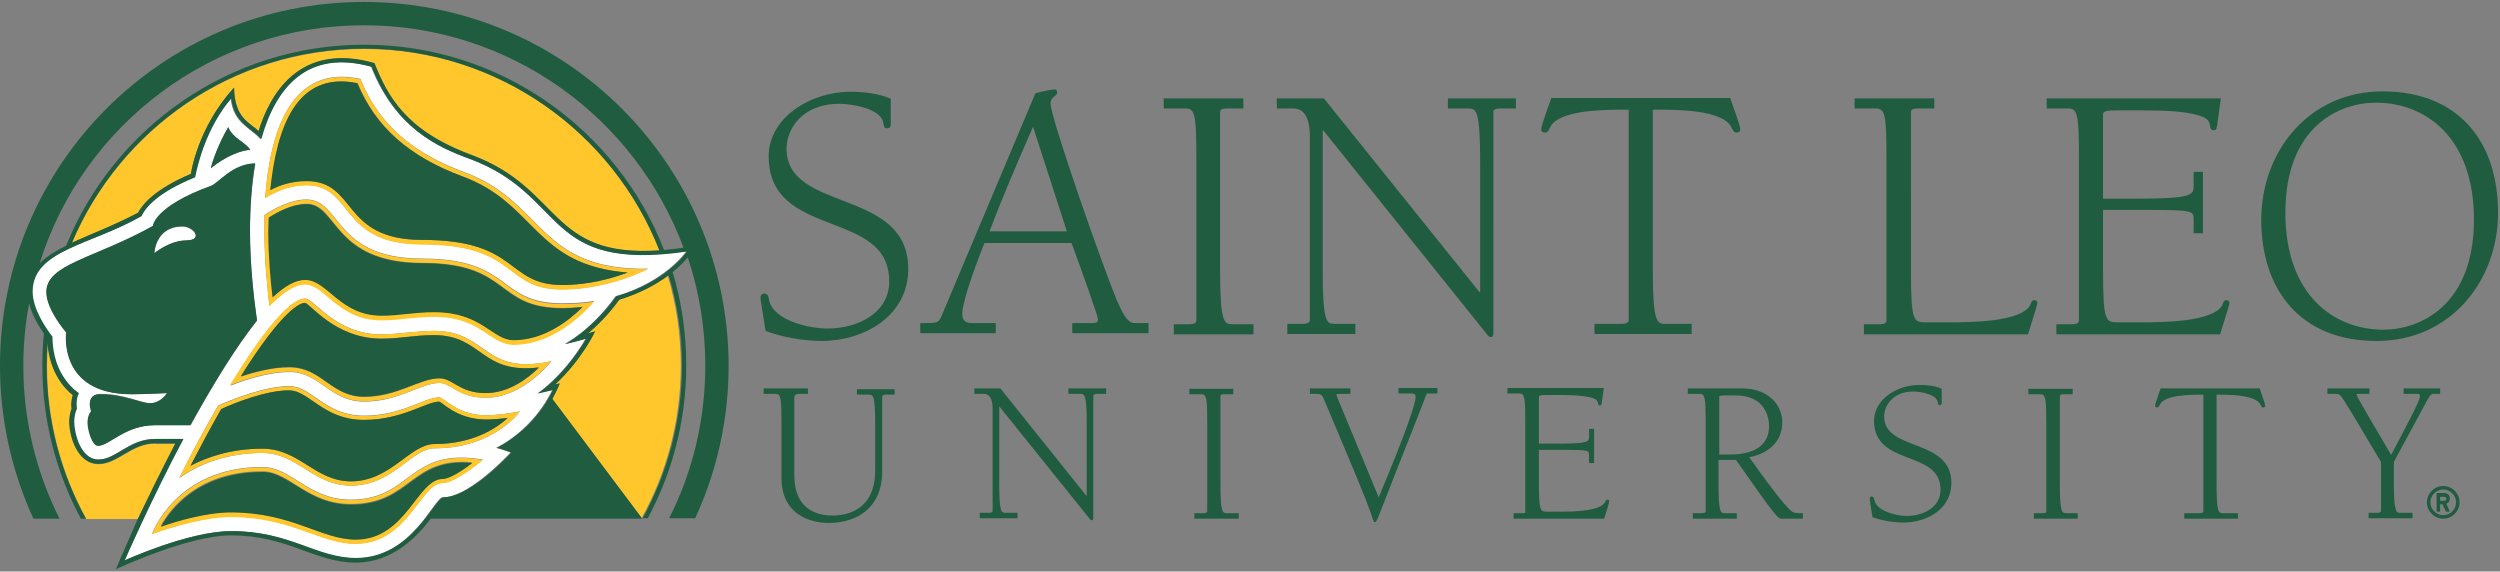 <svg width="643" height="147" fill="none" xmlns="http://www.w3.org/2000/svg"><rect width="100%" height="100%" fill="#808080" stroke="none"/><path d="M113.9 127.9c6.1 0 14.9-8.9 17.4-11.5-.9-.3-2.1-.8-3.7-1.2 10.4-5.4 14.4-14.9 14.4-14.9s-1.5.4-3.8.9c7.8-5.6 12.4-14.1 12.4-14.1s-2.3.7-5.4 1.4c6.4-3.7 10.9-9.2 13.1-12.3 12.9-3.7 18.2-11.6 18.2-11.6-37.2 5.4-30.5-14.4-55.8-23.8-8.5-3.1-19.1-8-25.3-23.7-16.1-4.4-24.5 4.8-28.4 18.7-2.7-3-7-4.1-7.7-10.5C53 32.7 50.7 42 50 45.6c-9.1 3.7-12.5 7.5-13.8 10-12.9 7.5-28 8.8-28 19.4 0 4.6 3.3 9.4 5.1 11.6 0 10.4 6.8 14.5 6.8 14.5-.9 1.8-.5 4-.5 4-.4.9-.7 1.9-.7 3.4 0 2.6 1.5 9.7 6.3 9.7 4.6 0 7.9-5.3 14.6-5.3h7.1C38.5 129.1 32 144.2 32 144.2s16.5-7.6 27.4-7.6c15.2 0 21.7 7 32.1 7 14.5-.1 20.1-15.7 22.4-15.7zM92.7 20.3c5 12.6 14.8 19.6 26.8 24 20.7 7.7 18.8 25.3 47.2 24.8 0 0-10.1 5.3-22.1 5.3-15.3 0-11.1-11.6-36-11.6-21.7 0-17.5-15.2-29.8-15.2-4.9 0-8.9 2.2-10.6 3.3 1.2-16.6 6.5-34.6 24.5-30.6zM68 55.3c2.3-1.5 6.6-4 10.8-4 9.1 0 6.9 15.2 29.8 15.2 23.4 0 19.1 11.5 36 11.5 3 0 5.7-.2 8.2-.6-2.7 3.1-10.6 11.1-20.7 11.1-6.1 0-8.3-7.2-20.4-7.2-5.2 0-9 .9-13.6.9-11.3 0-14.5-9.2-19.6-9.2-2.7 0-5.8 2.1-9.2 5.6-.4-3.1-1.3-11.4-1.3-19.1v-4.2zm10.5 21.5c2.4 0 7.7 9.2 19.6 9.2 4.1 0 9.1-.9 13.6-.9 13.8 0 12.5 11.6 30.1 7.8 0 0-7.2 9.4-16.8 9.4-7.1 0-9-3.8-11.9-3.8-4.9 0-10.5 4.8-19.4 4.8-8.9 0-11.4-7.6-19.2-7.6-5.8 0-12.2 2.3-15.2 3.5 7.9-13.3 15.2-22.4 19.2-22.4zM58.7 32.7c1.2 2.9 3.9 3.5 5.7 5.8-4.4.5-8.3 3.2-10.2 4.8.5-1.9 1.8-5.9 4.5-10.6zM40 109.3c-7.7 0-11.8 5.3-14.6 5.3-1.4 0-2.7-4.1-2.7-6 0-2 .9-2.9.9-2.9s-1.7-4.4 2.3-4.4c6.1 0 10.5 2.4 12.8 2.4 2.9 0 4.4-2.6 4.4-2.6s-5.4.3-9.1.3c-19.1 0-16.9-15.9-16.9-15.9S12 79.7 12 75.1c0-7.1 12.3-8.5 27.4-16.9 0 0 .3-5 14.9-10.3 2-.7 5.4-5.7 11.4-5.8-1 5.5-1.4 11.4-1.4 17.4 0 8.8 1 17.4 1.8 23-5.6 7-11.6 16.9-17 26.8H40zm16.1-5c3.9-1.7 12.1-5 18.3-5 5.9 0 9.1 7.6 19.2 7.6 9.8 0 15.5-4.7 19.4-4.7 1.2 0 4.5 4.6 11.9 4.6 4.2 0 8.8-1 8.8-1s-6.6 9.5-21.9 9.5c-6 0-10.7 9.6-21.5 9.6-9.7 0-13.8-8.4-22.8-8.4-10.9 0-18.1 4.1-21.4 6.5 3.3-6.7 6.7-13 10-18.7zm-17 33s6.1-17.2 28.4-17.2c7.5 0 11.8 8.4 22.7 8.4 15.8 0 14.8-13.6 34-10.3 0 0-7.1 6-10.4 6-5.7 0-8.8 15.6-22.4 15.6-9 0-16.5-7-32.1-7-8.4.1-20.2 4.5-20.2 4.5z" fill="#fff"/><path d="M46.9 58.3c-7 0-7.2 6.9-7.2 6.9s3.8-3.3 8.2-3.3c4.5 0 2-3.6-1-3.6z" fill="#fff"/><path d="M49.1 44.8S50.7 33 60.2 22.6c.2 8 4.1 8.9 6.3 11.2 2.8-9.3 10.4-23.1 29.8-17.5 3.3 8.4 7.9 17.3 24.9 23.6 23.5 8.7 19.8 26.5 48.4 24.5-11.9-30.3-41.4-51.8-75.9-51.8-33.8 0-62.8 20.6-75.2 49.9 4.8-2.2 10.8-4.3 17-7.7 1.4-2.6 4.9-6.3 13.6-10zm102 41c.8-.2 1.8-.5 1.8-.5s-3.3 7.1-10.3 13.6c.6-.1 1.2-.3 1.2-.3s-.5 1.6-1.9 4l23.1 30.7c6.4-11.6 10.1-25 10.1-39.3 0-8.1-1.2-15.9-3.4-23.2-3 2.3-7.2 4.6-12.7 6.3-1.4 2.3-4.2 5.6-7.9 8.7zM40 114.1c-6.2 0-9.7 5.3-14.6 5.3-5.6 0-7.5-7.5-7.5-10.8 0-1.2.2-2.3.6-3.4 0 0-.3-1.5.3-3.5-1.7-1.3-6-5.5-6.5-13.5-.1 2-.2 4-.2 6 0 14.2 3.7 27.6 10.1 39.3h13.5c2.6-5.5 5.9-12.2 9.6-19.3H40v-.1zm73.8 10.2c3.4 0 10.4-6 10.4-6-19.2-3.3-18.2 10.3-34 10.3-10.9 0-15.2-8.4-22.7-8.4-22.2 0-28.4 17.2-28.4 17.2s11.7-4.4 20.2-4.4c15.6 0 23.1 6.9 32.1 6.9 13.6 0 16.7-15.6 22.4-15.6zm-22.4 14.4c-8.9 0-16.3-7-32.1-7-6.3 0-14.1 2.3-18 3.6 2.5-4.6 9.7-14.1 26.2-14.1 6.9 0 11.5 8.4 22.7 8.4 15.5 0 15.4-12.2 31.2-10.7-2.6 2-6 4.1-7.6 4.1-6.6.1-9.4 15.7-22.4 15.7z" fill="#FFC72C"/><path d="M46.1 122.9c3.3-2.4 10.5-6.4 21.4-6.4 9 0 13.1 8.4 22.8 8.4 10.9 0 15.5-9.6 21.5-9.6 15.3 0 21.9-9.5 21.9-9.5s-4.6 1-8.8 1c-7.4 0-10.7-4.6-11.9-4.6-3.9 0-9.6 4.8-19.4 4.8-10.1 0-13.4-7.6-19.2-7.6-6.2 0-14.4 3.3-18.3 5-3.3 5.6-6.7 11.9-10 18.5zm28.3-22.5c5.2 0 8.8 7.6 19.2 7.6 9.8 0 16.1-4.7 19.3-4.7.8 0 4.4 4.6 12 4.6 2 0 4-.2 5.7-.4-3 2.7-9 6.7-18.8 6.7-6.4 0-11.3 9.6-21.5 9.6-9.3 0-13.3-8.4-22.8-8.4-8.2 0-14.4 2.3-18.5 4.4 2.7-5.1 5.3-10.1 7.9-14.6 3.5-1.6 11.6-4.8 17.5-4.8zm34.2-37.5c24.9 0 20.7 11.6 36 11.6 12 0 22.1-5.3 22.1-5.3-28.4.5-26.5-17.1-47.2-24.8-11.9-4.4-21.7-11.4-26.8-24-18.1-4-23.3 13.9-24.5 30.6 1.7-1.1 5.7-3.3 10.6-3.3 12.3-.1 8.1 15.2 29.8 15.2zM92 21.4c4.7 11.3 13.3 18.9 27.1 24 18.9 7 18.3 22.8 42.4 24.7-4 1.5-10.1 3.2-16.8 3.2-14.6 0-10.9-11.6-36-11.6-21.2 0-16.7-15.2-29.9-15.2-3.8 0-7 1.2-9.2 2.4C71.2 33.4 76 18.1 92 21.4z" fill="#FFC72C"/><path d="M68 59.5c0 7.7.9 16 1.3 19.3 3.4-3.5 6.5-5.6 9.2-5.6 5.1 0 8.4 9.2 19.6 9.2 4.6 0 8.4-.9 13.6-.9 12.1 0 14.3 7.2 20.4 7.2 10.1 0 18-8 20.7-11.1-2.5.4-5.2.6-8.2.6-16.9 0-12.6-11.6-36-11.6-22.9 0-20.7-15.2-29.8-15.2-4.2 0-8.5 2.5-10.8 4v4.1zm1.2-3.6c2.2-1.4 6-3.5 9.7-3.5 8 0 6.7 15.2 29.8 15.2 22.9 0 18.5 11.6 36 11.6 1.8 0 3.5-.1 5.2-.3-3.6 3.6-10 8.5-17.7 8.5-5.5 0-8.1-7.2-20.4-7.2-5.5 0-8.6.9-13.6.9-10.7 0-13.9-9.2-19.6-9.2-2.4 0-5.2 1.5-8.3 4.4-.5-4-1.1-10.6-1.1-16.9-.1.1 0-2.6 0-3.5z" fill="#FFC72C"/><path d="M74.4 95.6c7.8 0 10.3 7.6 19.3 7.6s14.5-4.7 19.3-4.7c3 0 4.8 3.8 11.9 3.8 9.6 0 16.8-9.4 16.8-9.4-17.6 3.8-16.3-7.8-30.1-7.8-4.5 0-9.5.9-13.6.9-11.9 0-17.2-9.2-19.6-9.2-4 0-11.2 9.1-19.3 22.3 3.1-1.2 9.5-3.5 15.3-3.5zm4.1-17.7c1.2 0 7.7 9.2 19.6 9.2 5.3 0 8.2-.9 13.6-.9 12.5 0 11.9 10.1 27 8.3-2.7 2.7-7.7 6.6-13.7 6.6-6.8 0-8.4-3.8-11.9-3.8-5.1 0-10.8 4.8-19.4 4.8-8.6 0-10.9-7.6-19.3-7.6-4.4 0-9 1.2-12.4 2.4 10.9-17.5 15.3-19 16.5-19z" fill="#FFC72C"/><path d="M205.7 101.3h2.1v-1.4h-11.4v1.4h3.1c1.3 0 1.5 1.1 1.5 7.1v14.5c0 9.5 7.4 11.6 12.2 11.6 6.5 0 13.7-3.3 13.7-13.3V102c0-.4.5-.5 1-.5h2.2v-1.4h-9.7v1.4h3c1.2 0 1.7.2 1.7 7.7v11.7c0 10.6-7.6 11.7-11.1 11.7-3.3 0-9.7-1.2-9.7-10.3v-20.2c.2-.8.8-.8 1.4-.8zm51.3 3.2l23.4 29.1c.1.1.2.2.4.2.4 0 .4-.3.4-.8v-31.2c0-.4.5-.5 1.1-.5h2.2v-1.4h-9.7v1.4h3c1.2 0 1.7.2 1.7 7.7v18.5h-.1l-22.1-27.6h-6.7v1.4h2.4c1.9 0 2.3 2 2.3 3.9v26.2c0 .4-.5.5-1 .5H252v1.4h9.7v-1.4h-3c-1.2 0-1.7-.1-1.7-7.7v-19.7zm52.4 27.5h-2.2v1.4h11.4V132h-3c-1.2 0-1.7-.2-1.7-7.7v-22.4c0-.5.6-.5 1.2-.5h2.1V100h-11.3v1.4h3.1c1.3 0 1.5 1.1 1.5 7.1v23c0 .4-.5.5-1.1.5zm35.4-30.7h2.5v-1.4h-10.4v1.4h1.1c1.6 0 2 0 2.6 1.6 4.2 10 11.6 27.2 12.5 30.7.2.5.3.7.5.7.4 0 .6-.6 1.2-2.1 5.7-14.7 11.3-28.5 11.9-30.4.2-.5.3-.6.6-.6h2.4v-1.4h-10v1.4h2.8c1 0 1.6 0 1.6.9 0 1.7-2.4 8.9-9.5 25.8-4.8-11.7-10.9-26.1-10.9-26.4.1-.2.6-.2 1.1-.2zm46.7 30.7h-2.2v1.4h23.3c.7-2.2 1.3-4.2 1.3-4.5 0-.2-.2-.4-.4-.4-.4 0-.5.3-.6.5-1.1 2.6-8.9 2.6-11.5 2.6H398c-1.8 0-2.2 0-2.2-7.4v-8.5h6.7c6.2 0 6.2.2 6.2 1.4v2h1.3v-8.8h-1.3v2.1c0 1.2-.3 1.7-7.9 1.7h-5v-12c0-.5.9-.5 1.9-.5h3.9c2.4 0 5.6.1 7.8.7.9.3 1.5.6 1.6 1.4.1.3.1.6.5.6s.4-.3.5-.9l.5-3.6h-24.8v1.4h3.1c1.3 0 1.5 1.1 1.5 7.1v23.2c.2.4-.2.5-.8.5zm55-13.7c10.3 14.7 10.7 15.1 11.8 15.1h5.4V132c-1.7 0-2.3 0-3-.6-1.7-1.4-5.5-6.3-10.8-13.8 4.8-.9 8.5-3.9 8.5-9 0-4.4-3.5-8.7-10.4-8.7h-13.9v1.4h3.1c1.3 0 1.5 1 1.5 7.1v23.1c0 .4-.5.5-1.1.5h-2.2v1.4h11.3V132h-3c-1.2 0-1.7-.2-1.7-7.7v-6h4.5zm-4.4-16.1c0-.5.9-.5 2-.5h2.3c7.7 0 8.6 5.8 8.6 7.9 0 5.8-5.2 7.3-9.9 7.3h-2.9v-14.7h-.1zm48.3 30.5c-2.4 0-7.6-1.1-8.3-4-.1-.4-.2-1-.7-1-.3 0-.5.2-.5.6 0 .4.3 2.1.7 4.7 2.3.9 5.5 1.4 7.9 1.4 6.3 0 12.4-3.6 12.4-10.2 0-11.6-17.3-8-17.3-17.1 0-2.7 2.2-6.4 7.5-6.4 1.6 0 6 .6 6.3 2.8.1.4.1.7.5.7s.5-.3.5-.6V100c-1.7-.8-4-1-5.7-1-5.9 0-11.7 3.8-11.7 9.2 0 11.9 17.1 7.4 17.1 17.7.1 4.4-4.2 6.8-8.7 6.8zm34.9-.7h-2.2v1.4h11.3V132h-2.9c-1.2 0-1.7-.2-1.7-7.7v-22.4c0-.5.6-.5 1.2-.5h2.1V100h-11.4v1.4h3.1c1.3 0 1.5 1.1 1.5 7.1v23c.1.4-.4.5-1 .5zm56.1-27.9c.2.3.3.7.7.7.3 0 .5-.1.5-.4 0-.3-.1-.8-1.4-4.5h-25.5c-1.3 3.7-1.4 4.2-1.4 4.5 0 .3.3.4.5.4.4 0 .5-.4.7-.7 1.2-2.6 8.1-2.6 11.2-2.6v30c0 .4-.5.5-1.1.5h-3.8v1.4h13.8V132h-3.8c-1.2 0-1.7-.1-1.7-7.7v-22.8c3.2 0 10.1 0 11.3 2.6zm34.3 20.2v-5.5l8.6-15.9c.6-1 .8-1.5 1.5-1.6h1.8v-1.4h-9.4v1.4h3.4c.5 0 .8 0 .8.7 0 1.1-3.4 7.4-7.4 15-3.2-5.5-8.9-15-8.9-15.5 0-.2.1-.2.9-.2h2.4v-1.4h-10.8v1.4h1.8c1.2 0 1.4 0 2.6 1.9 2.2 3.4 5.2 8.7 9.4 15.6v12.6c0 .4-.5.5-1 .5h-2.2v1.4h11.3v-1.4h-3c-1.2.1-1.8-.1-1.8-7.6zM212.8 84.5c-4.4 0-13.8-1.9-15-7.3-.1-.8-.3-1.7-1.2-1.7-.6 0-1 .4-1 1.1 0 .7.6 3.8 1.3 8.5 4.1 1.6 9.9 2.6 14.3 2.6 11.3 0 22.4-6.6 22.4-18.5 0-21-31.3-14.4-31.3-31 0-4.9 3.9-11.5 13.6-11.5 2.9 0 10.8 1.1 11.3 5 .1.8.2 1.3 1 1.3s.9-.6.9-1.1v-6.5c-3.1-1.4-7.2-1.8-10.3-1.8-10.7 0-21.1 6.9-21.1 16.6 0 21.5 31 13.4 31 32.1.1 8-7.8 12.2-15.9 12.2zm59.1-60.8c0-.4-.2-.7-.6-.7-.7 0-2.9.4-5 1l-24.1 57.2c-.8 1.9-1 1.9-5.5 1.9v2.6h19.4v-2.6h-6.2c-2.3 0-2.4-1.6-2.4-2.4 0-2.6 2.4-9.9 5.7-18.2h22.4c3 8.1 6.8 18.9 6.8 19.6 0 .8-.2 1-1.8 1h-4.8v2.6h19.6v-2.6h-3.5c-2.1 0-3.3-2.9-4.7-6-3.5-8.4-17-46.7-17-50.6.1-1.8 1.7-1.6 1.7-2.8zm2.5 35.8h-19.9c3.3-8.6 6.2-15.5 11.2-26.9l8.7 26.9zm25-31.6h5.6c2.4 0 2.7 1.9 2.7 12.8v41.7c0 .8-.9 1-1.9 1h-3.9V86h20.5v-2.6H317c-2.1 0-3.2-.3-3.2-13.9V28.8c0-.9 1.1-.9 2.2-.9h3.8v-2.6h-20.5v2.6h.1zm72.9 0h5.3c2.1 0 3.1.3 3.1 13.9v33.3h-.2l-40-49.8h-12.1v2.6h4.3c3.3 0 4.2 3.6 4.2 7v47.4c0 .8-.9 1-1.9 1h-3.9v2.6h17.5v-2.6h-5.3c-2.1 0-3.1-.3-3.1-13.9V33.6h.2l42.3 52.7c.2.2.4.4.7.4.7 0 .7-.6.7-1.4V28.8c0-.8.9-.9 1.9-.9h3.9v-2.6h-17.5v2.6h-.1zm62.9 55.4h-6.9c-2.1 0-3.2-.3-3.2-13.9V28.2c5.7 0 18.2-.1 20.3 4.7.3.6.6 1.2 1.2 1.2.5 0 1-.2 1-.8 0-.5-.2-1.4-2.6-8.1h-46c-2.4 6.7-2.6 7.6-2.6 8.1 0 .6.5.8 1 .8.7 0 1-.7 1.2-1.2 2.1-4.8 14.6-4.7 20.3-4.7v54.1c0 .8-.9 1-1.9 1h-6.9v2.6h25v-2.6h.1zm41.7-55.4h5.6c2.4 0 2.7 1.9 2.7 12.8v41.7c0 .8-.8 1-1.9 1h-3.9V86h42.2c1.2-4 2.4-7.5 2.4-8.1 0-.4-.3-.7-.7-.7-.7 0-.9.5-1 1-1.9 4.7-16.1 4.7-20.8 4.7h-6.1c-3.2 0-3.9 0-3.9-13.3V28.8c0-.9 1-.9 2.2-.9h3.8v-2.6H477v2.6h-.1zm67.5.5h7.1c4.4 0 10.1.1 14.1 1.3 1.5.5 2.7 1.1 2.8 2.6.1.6.2 1.2 1 1.2.7 0 .7-.5.9-1.6l.9-6.6h-44.8v2.6h5.6c2.4 0 2.7 1.9 2.7 12.8v41.7c0 .8-.9 1-1.9 1h-3.9V86H571c1.2-4 2.4-7.5 2.4-8.1 0-.4-.3-.7-.7-.7-.7 0-.9.5-1 1-1.9 4.7-16.1 4.7-20.8 4.7h-6.1c-3.2 0-3.9 0-3.9-13.4V54H553c11.2 0 11.2.3 11.2 2.5V60h2.4V44.2h-2.4V48c0 2.1-.6 3.1-14.2 3.1h-9.1V29.4c0-1 1.7-1 3.5-1zm68.4-4.9c-18.9 0-31.2 15.4-31.2 33 0 18.1 10.1 31.2 29.7 31.2 18.9 0 31.2-15.4 31.2-33 0-18.2-10.1-31.2-29.7-31.2zm.2 61.3c-12.5 0-25.2-8.7-25.2-30.1 0-22.1 13.8-28.3 23.3-28.3 12.5 0 25.2 8.7 25.2 30.1 0 22.1-13.9 28.3-23.3 28.3zm17.1 43.4c0-.8-.6-1.4-1.4-1.4h-2v4.8h.9v-1.9h.6l.9 1.9h1l-.9-2c.5-.2.9-.7.9-1.4zm-1.4.6h-1.1v-1h1.1c.3 0 .5.2.5.5 0 .2-.2.5-.5.5z" fill="#205C40"/><path d="M628.4 125c-2.3 0-4.2 1.9-4.2 4.2 0 2.3 1.9 4.2 4.2 4.2 2.3 0 4.2-1.9 4.2-4.2 0-2.3-1.9-4.2-4.2-4.2zm0 7.5c-1.8 0-3.3-1.5-3.3-3.3 0-1.8 1.5-3.3 3.3-3.3 1.8 0 3.3 1.5 3.3 3.3 0 1.8-1.5 3.3-3.3 3.3zM29.8 146.4s18.5-8.7 29.6-8.7c14.8 0 21.5 7 32.1 7 9.5 0 15.8-6.7 19.3-11.3h54.4l-23.1-30.8c1.3-2.4 1.9-4 1.9-4s-.6.1-1.2.3c7-6.5 10.3-13.7 10.3-13.7s-1 .3-1.8.5c3.7-3.1 6.4-6.4 8-8.6 5.5-1.7 9.6-4 12.7-6.3 2.2 7.4 3.4 15.1 3.4 23.2 0 14.2-3.7 27.6-10.1 39.3h1.3c6.3-11.7 9.9-25.1 9.9-39.3 0-8.4-1.2-16.4-3.5-24 1.7-1.4 3-2.7 3.9-3.8 2.9 8.7 4.5 18.1 4.5 27.8 0 14.1-3.3 27.5-9.3 39.3h6.7c5.5-11.9 8.6-25.2 8.6-39.3-.1-51.6-42-93.5-93.8-93.5C41.9.5 0 42.4 0 94.1c0 14 3.1 27.3 8.6 39.3h6.7C9.4 121.6 6 108.3 6 94.1c0-5.5.5-10.9 1.5-16.1.7 3 2.4 5.8 3.8 7.8-.3 2.7-.4 5.5-.4 8.3 0 14.2 3.6 27.6 9.9 39.3h1.3c-6.4-11.6-10.1-25-10.1-39.3 0-2 .1-4 .2-6 .5 8 4.8 12.2 6.5 13.5-.6 2-.3 3.5-.3 3.5-.4 1.1-.6 2.2-.6 3.4 0 3.4 1.9 10.8 7.5 10.8 5 0 8.4-5.3 14.6-5.3h5.2c-3.7 7.1-7 13.9-9.6 19.3-3.5 7.9-5.7 13.1-5.7 13.1zM93.6 6.5c37.7 0 69.8 23.8 82.2 57.2-1.8.3-3.5.4-5 .6-12-30.9-42-52.8-77.1-52.8C59 11.5 29.3 32.9 17 63.2c-2.8 1.4-5.1 2.8-6.8 4.5C21.3 32.2 54.5 6.5 93.6 6.5zm76 57.9c-28.6 1.9-24.9-15.9-48.4-24.6-17-6.3-21.5-15.2-24.9-23.6-19.4-5.5-26.9 8.2-29.8 17.5-2.2-2.2-6.2-3.2-6.3-11.2-9.5 10.4-11.1 22.2-11.1 22.2-8.7 3.7-12.2 7.4-13.6 10-6.3 3.3-12.2 5.5-17 7.7 12.4-29.3 41.4-49.9 75.2-49.9 34.5.1 64 21.6 75.9 51.9zM40 112.9c-6.7 0-10.1 5.3-14.6 5.3-4.8 0-6.3-7.1-6.3-9.7 0-1.4.3-2.5.7-3.4 0 0-.4-2.2.5-4 0 0-6.8-4.1-6.8-14.5-1.7-2.2-5.1-7.1-5.1-11.6 0-10.7 15.1-12 28-19.4 1.2-2.6 4.7-6.3 13.8-10 .7-3.6 3-12.9 9.3-20.3.7 6.4 5 7.4 7.7 10.5 3.9-13.9 12.3-23.1 28.4-18.6 6.2 15.7 16.8 20.6 25.3 23.7 25.3 9.4 18.6 29.2 55.8 23.8 0 0-5.3 7.9-18.2 11.5-2.2 3.1-6.8 8.6-13.1 12.3 3.1-.7 5.4-1.4 5.4-1.4s-4.7 8.5-12.4 14.1c2.3-.5 3.8-.9 3.8-.9s-4 9.5-14.4 14.9c1.6.4 2.8.8 3.7 1.2-2.4 2.6-11.3 11.5-17.4 11.5-2.3 0-8 15.6-22.5 15.6-10.3 0-16.8-6.9-32.1-6.9-10.9 0-27.4 7.5-27.4 7.5s6.5-15 15.1-31.2H40z" fill="#205C40"/><path d="M59.4 131.8c15.8 0 23.2 7 32.1 7 13 0 15.8-15.6 22.4-15.6 1.7 0 5-2.1 7.6-4.1-15.8-1.5-15.7 10.7-31.2 10.7-11.2 0-15.9-8.4-22.7-8.4-16.4 0-23.7 9.5-26.2 14.1 3.9-1.4 11.7-3.7 18-3.7z" fill="#205C40"/><path d="M112.9 103.3c-3.2 0-9.5 4.7-19.3 4.7-10.5 0-14.1-7.6-19.3-7.6-5.9 0-13.9 3.2-17.4 4.8-2.6 4.5-5.2 9.4-7.9 14.6 4.1-2.2 10.3-4.4 18.5-4.4 9.5 0 13.5 8.4 22.8 8.4 10.2 0 15.1-9.6 21.5-9.6 9.8 0 15.8-4 18.8-6.7-1.7.2-3.7.4-5.7.4-7.6-.1-11.2-4.6-12-4.6zm-4.3-41.6c25.1 0 21.4 11.6 36 11.6 6.8 0 12.8-1.7 16.8-3.2-24-1.9-23.5-17.7-42.4-24.7-13.8-5.1-22.5-12.8-27.1-24-16-3.3-20.8 12-22.4 27.5 2.2-1.2 5.5-2.3 9.2-2.3 13.3-.1 8.8 15.1 29.9 15.1z" fill="#205C40"/><path d="M78.5 72c5.7 0 8.9 9.2 19.6 9.2 5 0 8-.9 13.6-.9 12.3 0 14.9 7.2 20.4 7.2 7.7 0 14.1-4.9 17.7-8.5-1.7.1-3.4.3-5.2.3-17.5 0-13.1-11.6-36-11.6-23.1 0-21.8-15.2-29.8-15.2-3.7 0-7.5 2.1-9.7 3.5 0 .9-.1 3.6-.1 3.6 0 6.2.6 12.9 1.1 16.9 3.2-3 5.9-4.5 8.4-4.5z" fill="#205C40"/><path d="M74.4 94.4c8.4 0 10.7 7.6 19.2 7.6 8.6 0 14.3-4.7 19.4-4.7 3.5 0 5.1 3.8 11.9 3.8 6 0 11-3.9 13.7-6.6-15.1 1.8-14.5-8.3-27-8.3-5.4 0-8.3.9-13.6.9-11.9 0-18.4-9.2-19.6-9.2-1.1 0-5.6 1.5-16.5 18.9 3.5-1.1 8.1-2.4 12.5-2.4zm-8.3-12c-.8-5.6-1.8-14.2-1.8-23 0-5.9.4-11.9 1.3-17.4-5.9.1-9.4 5.1-11.4 5.8-14.6 5.3-14.9 10.3-14.9 10.3-15.1 8.4-27.4 9.8-27.4 17 0 4.6 5.1 10.4 5.1 10.4s-2.2 15.9 16.8 15.9c3.7 0 9.1-.3 9.1-.3s-1.5 2.6-4.4 2.6c-2.3 0-6.7-2.3-12.8-2.3-3.9 0-2.3 4.4-2.3 4.4s-.9.9-.9 2.9 1.2 6 2.7 6c2.8 0 6.9-5.3 14.6-5.3h9.1c5.6-10 11.6-20 17.2-27zM39.7 65.1s.2-6.9 7.2-6.9c3 0 5.5 3.6 1 3.6-4.4.1-8.2 3.3-8.2 3.3zm19-32.4c-2.7 4.7-4 8.7-4.5 10.6 2-1.6 5.8-4.3 10.2-4.8-1.8-2.3-4.5-2.9-5.7-5.8z" fill="#205C40"/></svg>
